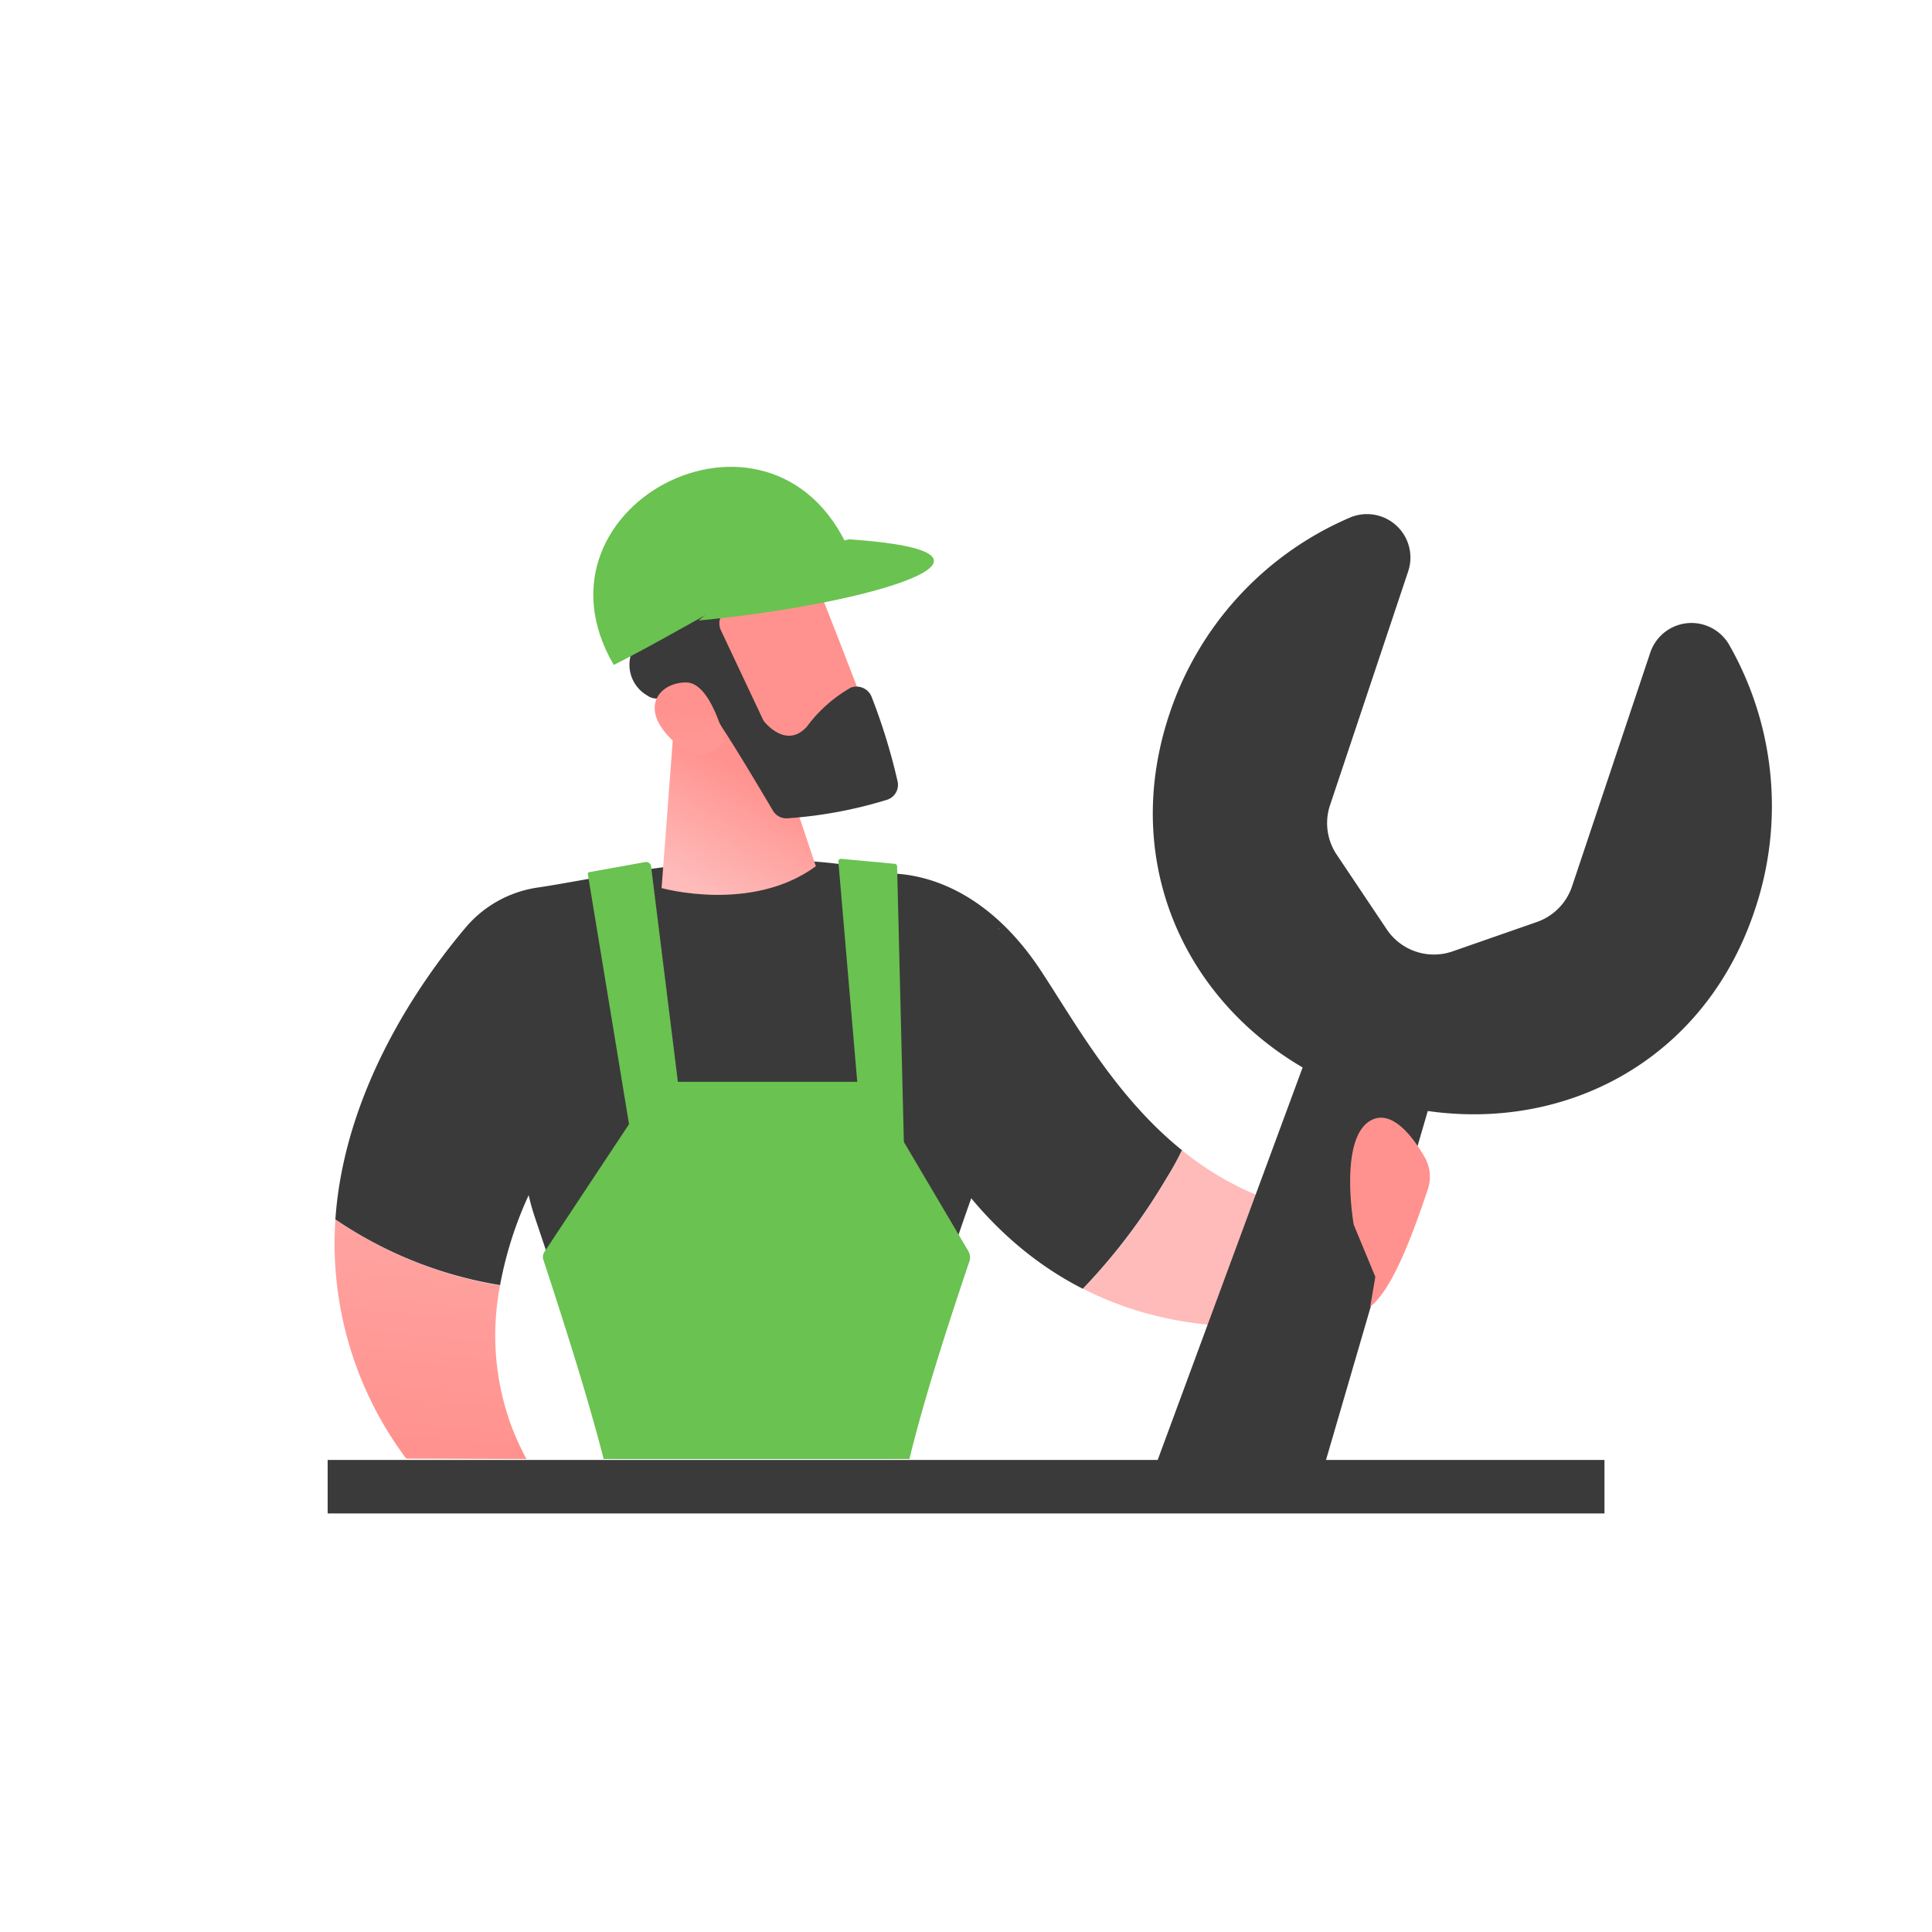 <svg xmlns="http://www.w3.org/2000/svg" xmlns:xlink="http://www.w3.org/1999/xlink" viewBox="0 0 160.03 160.03"><defs><style>.cls-1{fill:url(#linear-gradient);}.cls-2{fill:url(#linear-gradient-2);}.cls-3{fill:#3a3a3a;}.cls-4{fill:url(#linear-gradient-3);}.cls-5{fill:url(#linear-gradient-4);}.cls-6{fill:url(#linear-gradient-5);}.cls-7{fill:url(#linear-gradient-6);}.cls-8{fill:url(#linear-gradient-7);}.cls-9{fill:#6ac250;}.cls-10{fill:none;}</style><linearGradient id="linear-gradient" x1="38.99" y1="78.71" x2="34.82" y2="119.48" gradientUnits="userSpaceOnUse"><stop offset="0" stop-color="#febbba"/><stop offset="1" stop-color="#ff928e"/></linearGradient><linearGradient id="linear-gradient-2" x1="-7806.03" y1="-1196.29" x2="-7819.95" y2="-1206.55" gradientTransform="matrix(-0.95, -0.32, -0.32, 0.95, -7688.75, -1248.53)" xlink:href="#linear-gradient"/><linearGradient id="linear-gradient-3" x1="-7797.23" y1="-912" x2="-7796.74" y2="-903.51" gradientTransform="matrix(-0.98, -0.18, -0.18, 0.98, -7715.85, -449.91)" xlink:href="#linear-gradient"/><linearGradient id="linear-gradient-4" x1="6792.89" y1="76.83" x2="6792.71" y2="78.57" gradientTransform="translate(-6710.22)" gradientUnits="userSpaceOnUse"><stop offset="0" stop-color="#fdf53f"/><stop offset="0.66" stop-color="#e57a58"/><stop offset="1" stop-color="#d93c65"/></linearGradient><linearGradient id="linear-gradient-5" x1="-7310.88" y1="73.44" x2="-7315.76" y2="64.4" gradientTransform="matrix(-1, 0, 0, 1, -7253.2, 0)" xlink:href="#linear-gradient"/><linearGradient id="linear-gradient-6" x1="-7624.9" y1="-266.38" x2="-7628.45" y2="-278.47" gradientTransform="matrix(-0.99, -0.12, -0.12, 0.99, -7540.79, -581.12)" xlink:href="#linear-gradient"/><linearGradient id="linear-gradient-7" x1="3505.26" y1="1654.78" x2="3520.19" y2="1639.47" gradientTransform="translate(-3675.2 1129.77) rotate(-40.98)" xlink:href="#linear-gradient"/></defs><g id="Layer_2" data-name="Layer 2"><g id="Layer_1-2" data-name="Layer 1"><path class="cls-1" d="M43.61,120.85a22.21,22.21,0,0,1-1.24-2.7,21.71,21.71,0,0,1-.95-11.67A33.93,33.93,0,0,1,27.78,101a29.75,29.75,0,0,0,5.87,19.82Z"/><path class="cls-2" d="M110.08,100.65A25,25,0,0,1,97.9,95.27a23.86,23.86,0,0,1-1.26,2.32,49.66,49.66,0,0,1-6.93,9.16c6.76,3.45,13.88,3.54,19.5,2.69A18.3,18.3,0,0,0,110.08,100.65Z"/><path class="cls-3" d="M97.9,95.27c-5.4-4.36-8.73-10.36-11.63-14.79-6.11-9.33-13.55-8.07-13.55-8.07L76,92.57c3.86,7.23,8.68,11.63,13.69,14.18a49.66,49.66,0,0,0,6.93-9.16A23.86,23.86,0,0,0,97.9,95.27Z"/><polygon class="cls-3" points="109.36 122.56 120.01 86.04 110.01 82.7 95.29 122.56 109.36 122.56"/><path class="cls-3" d="M111.87,42.85a3.6,3.6,0,0,1,4.77,4.48l-6.47,19.36a4.69,4.69,0,0,0,.55,4.1L114.88,77a4.7,4.7,0,0,0,5.42,1.81l7-2.44a4.7,4.7,0,0,0,2.91-2.94l6.48-19.36a3.6,3.6,0,0,1,6.51-.71,26.93,26.93,0,0,1,2.13,22.08c-4.65,13.92-18.71,19.87-32.1,15.39s-21-17.69-16.39-31.61A26.91,26.91,0,0,1,111.87,42.85Z"/><path class="cls-4" d="M118.24,98.59a3.25,3.25,0,0,0-.25-2.77c-.95-1.64-2.7-4-4.47-3-2.64,1.51-1.39,8.62-1.39,8.62l1.79,4.32-.42,2.47C115.16,106.93,116.72,103.15,118.24,98.59Z"/><path class="cls-5" d="M82.76,76.94c-.71-.91.19,1.84,0,0Z"/><path class="cls-3" d="M43.79,99c.14.61.31,1.22.51,1.82,2.9,8.62,5.05,15.24,6.43,20H73.92C76.6,109.8,83,90,86.8,85.36c.32-.38-4.75-9.33-4-8.42,0-.17,0-.38-.08-.64-12.52-8.68-31-3.82-38.21-2.78a9.63,9.63,0,0,0-6,3.38C34.8,81.3,28.52,90.3,27.78,101a33.93,33.93,0,0,0,13.64,5.45A31.45,31.45,0,0,1,43.79,99Z"/><path class="cls-6" d="M55.8,60.35l-1,13.21s7.46,2.1,12.78-1.81l-4-11.92Z"/><path class="cls-7" d="M66.44,45.34c.17.18,6,15.3,6,15.3l-8.7,3.17-7.7-13.5S63.75,42.24,66.44,45.34Z"/><path class="cls-3" d="M63.32,48.05c-1.87.05-3.09,2-3.6,3a1.34,1.34,0,0,0,0,1.17l3.45,7.32a1.17,1.17,0,0,0,.19.3c.45.51,2,2,3.49.33a11.7,11.7,0,0,1,3.62-3.21,1.34,1.34,0,0,1,1.73.77,49.58,49.58,0,0,1,2.15,7,1.3,1.3,0,0,1-.92,1.53,36.48,36.48,0,0,1-8.19,1.52A1.3,1.3,0,0,1,64,67.11c-1.1-1.86-4.18-7.07-5.28-8.41s-3.15-1-4.12-.85a1.37,1.37,0,0,1-1-.25,2.93,2.93,0,0,1-.66-4.55,1.34,1.34,0,0,0-.22-1.84A2.94,2.94,0,0,1,52,46.94c1.67-2.55,5.44-1.84,7.81-3.59a10.27,10.27,0,0,1,3.75-2.13,2.9,2.9,0,0,1,.93,0c1.34.19,3.1,2.64,3,4C67.42,47.08,65,48,63.32,48.05Z"/><path class="cls-8" d="M60.05,61.39s-1.12-4.82-3.18-4.86S53,58.37,55.3,60.91C58.16,64.06,60.05,61.39,60.05,61.39Z"/><path class="cls-9" d="M50,120.85H75.33c1.14-4.71,3-10.56,5-16.47a1.11,1.11,0,0,0-.14-.78L72.16,90a.79.79,0,0,0-.67-.39H54.62a.37.37,0,0,0-.3.16L45.1,103.69a.78.78,0,0,0-.11.6C46.91,110.15,48.73,115.89,50,120.85Z"/><path class="cls-9" d="M48.69,72.39l3.67,22.28h4.42l-2.86-23a.44.44,0,0,0-.5-.26l-4.6.83A.14.14,0,0,0,48.69,72.39Z"/><path class="cls-9" d="M69.44,71.33l2,23.34,3.44.43-.57-23.28a.23.23,0,0,0-.21-.27l-4.4-.41A.22.22,0,0,0,69.44,71.33Z"/><path class="cls-9" d="M70.64,46.31c-6-15.56-27.66-4.67-19.8,8.77C58.34,51.29,67,45.37,70.64,46.31Z"/><path class="cls-9" d="M70.32,44.67C86.07,45.75,72.49,50,57.86,51.4,61.86,48.06,65.74,45.67,70.32,44.67Z"/><rect class="cls-3" x="27.14" y="120.93" width="105.76" height="4.43"/><rect class="cls-10" width="160.03" height="160.03"/></g></g></svg>